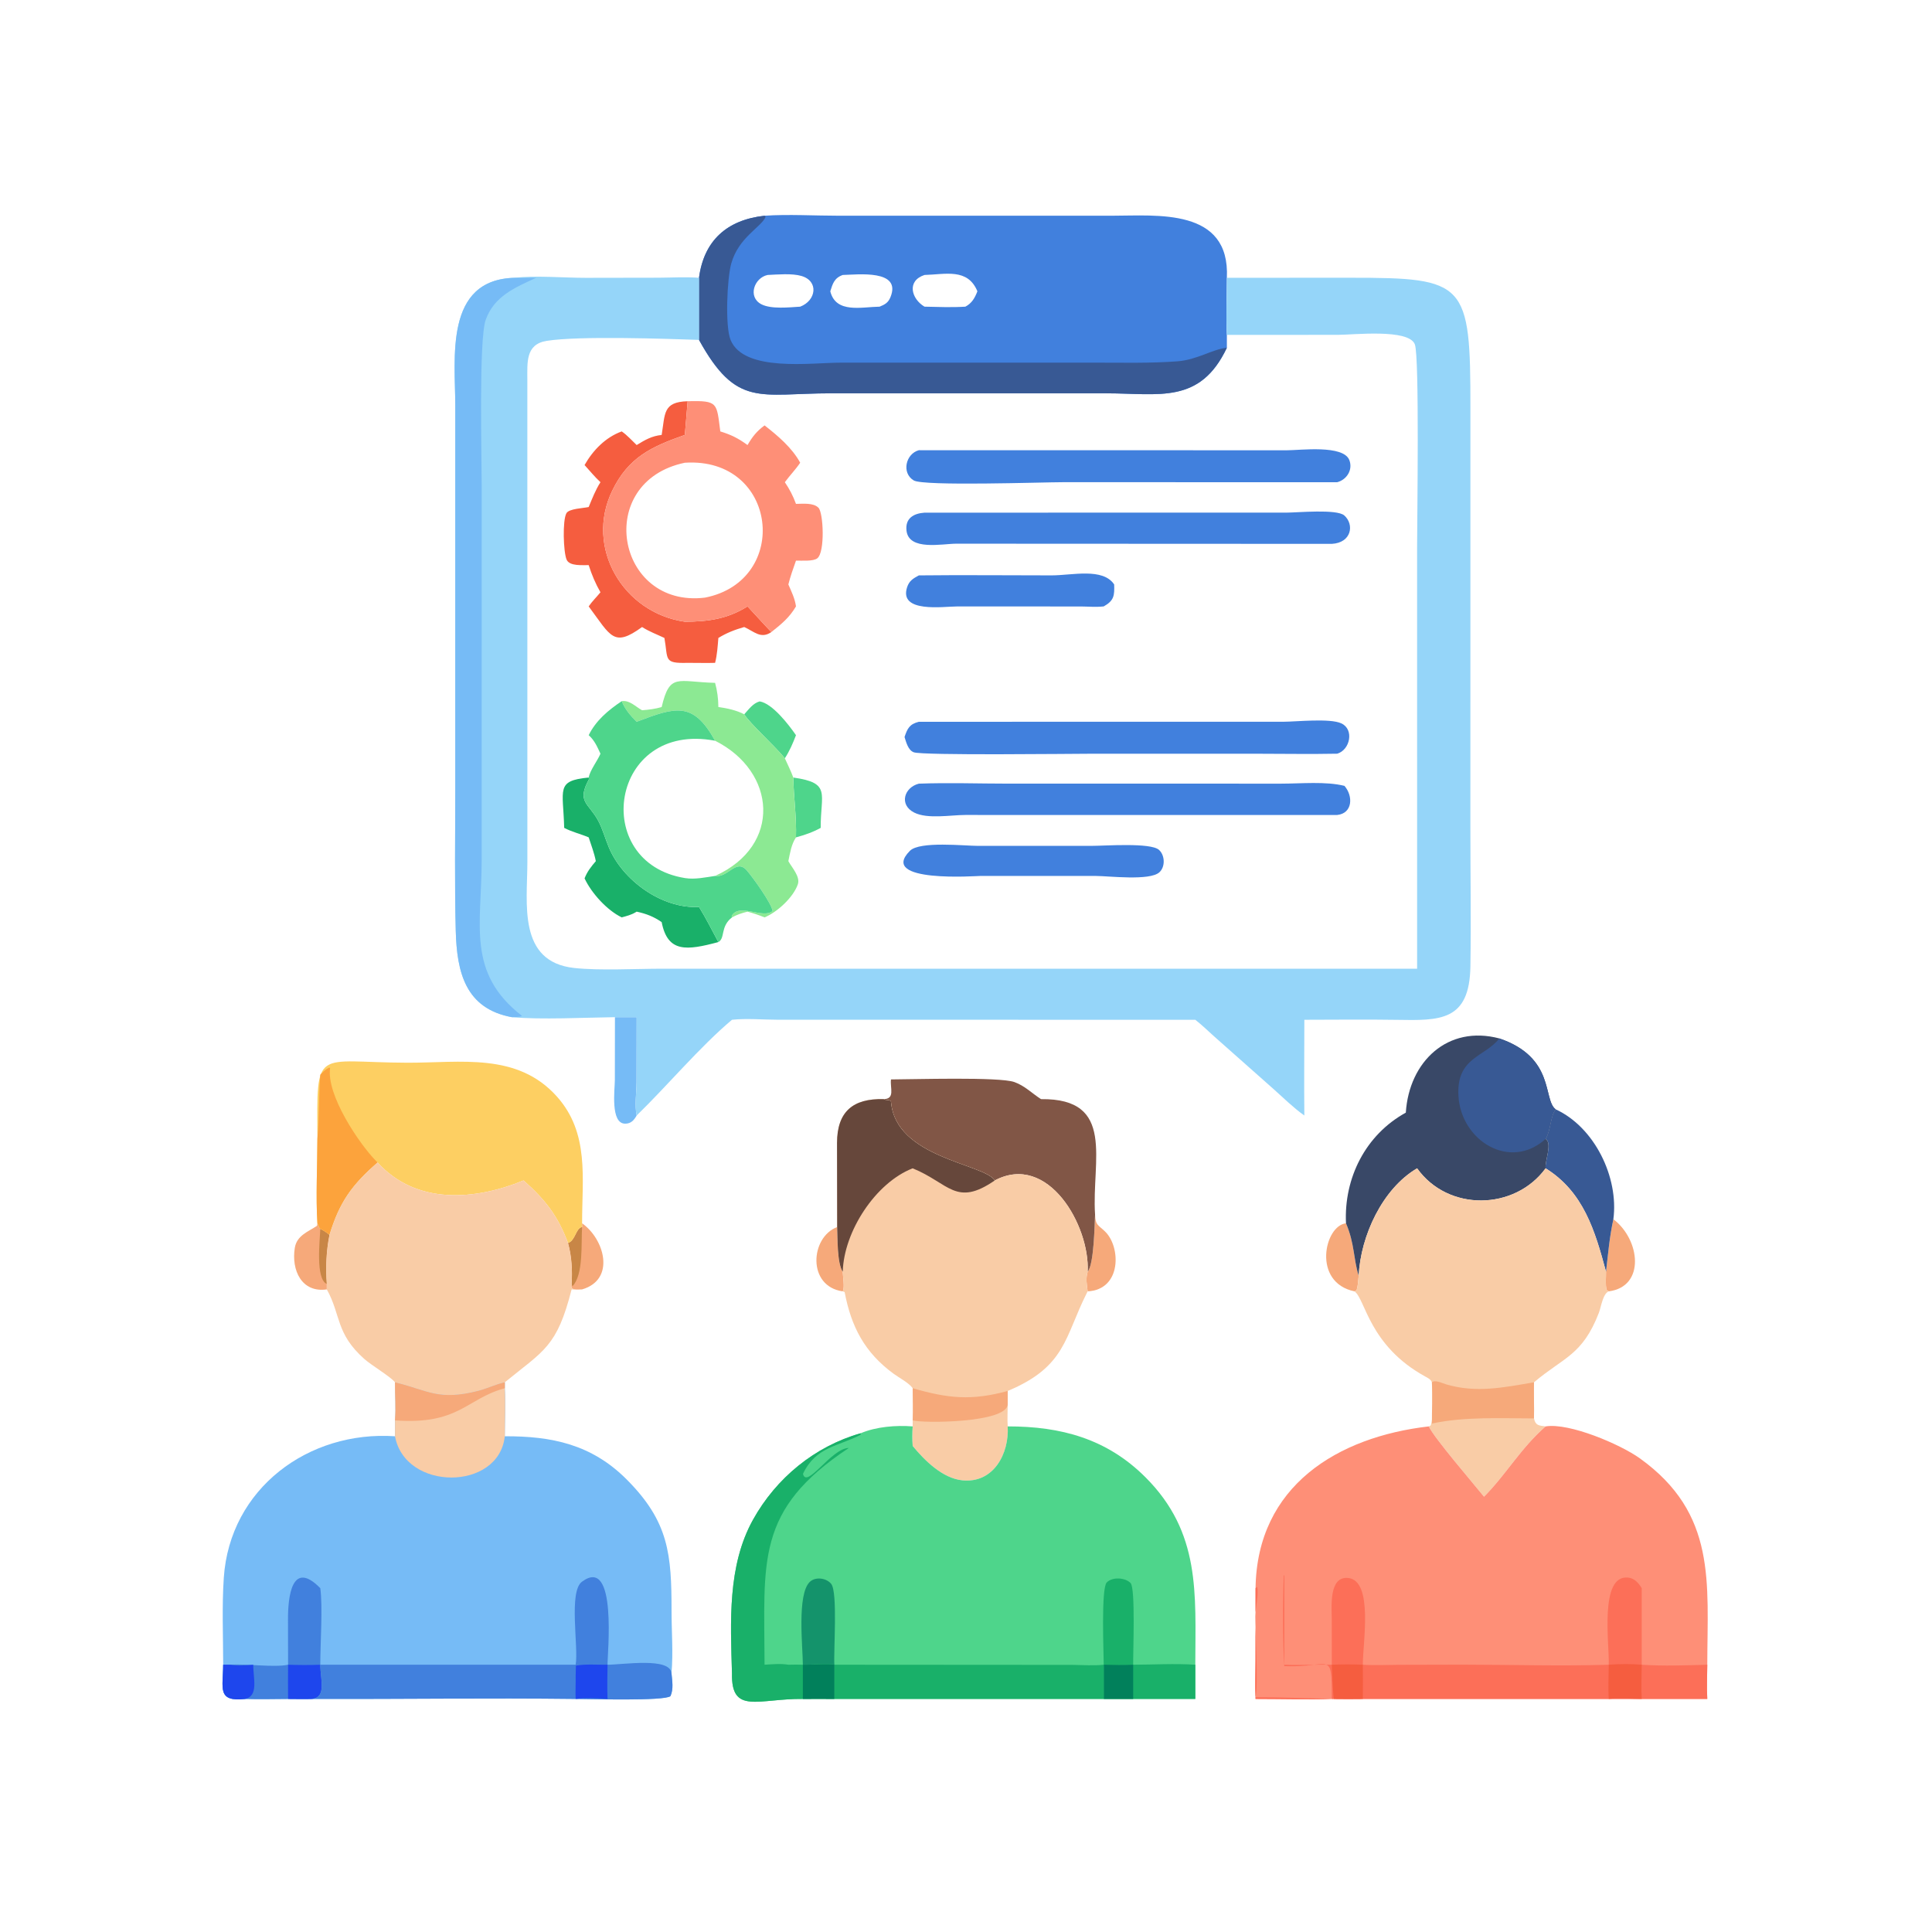 <svg xmlns="http://www.w3.org/2000/svg" xmlns:xlink="http://www.w3.org/1999/xlink" width="60" height="60"><path fill="#F6A97A" transform="scale(0.117 0.117)" d="M223.697 342.771C214.196 341.452 215.058 328.389 222.214 325.703C222.346 328.453 222.165 335.268 223.697 337.562C223.719 338.943 224.269 341.676 223.697 342.771Z"></path><path fill="#F6A97A" transform="scale(0.117 0.117)" d="M290.669 322.383C290.79 325.254 291.396 325.044 293.314 326.879C297.513 330.898 297.792 342.299 288.703 342.771C288.47 340.981 288.163 339.326 288.703 337.562C290.371 335.643 290.53 325.384 290.669 322.383Z"></path><path fill="#F6A97A" transform="scale(0.117 0.117)" d="M426.293 337.562C426.88 332.65 427.181 328.567 428.245 323.625C435.374 329.012 436.813 341.499 427.023 342.771L426.448 342.408C426.084 340.858 426.323 339.15 426.293 337.562Z"></path><path fill="#F6A97A" transform="scale(0.117 0.117)" d="M359.536 342.771C348.227 340.432 351.548 325.319 357.273 324.708C359.594 330.151 359.184 333.919 360.642 338.635C360.515 339.935 360.469 341.287 360.072 342.537L359.536 342.771Z"></path><path fill="#F6A97A" transform="scale(0.117 0.117)" d="M154.509 324.708C160.454 328.887 163.471 339.629 154.509 342.253C153.16 342.262 151.209 342.657 151.726 340.808C151.966 337.27 151.744 333.375 150.779 329.957C152.789 329.254 152.804 326.008 154.509 325.703L154.509 324.708Z"></path><path fill="#C88646" transform="scale(0.117 0.117)" d="M150.779 329.957C152.789 329.254 152.804 326.008 154.509 325.703C154.229 329.926 154.922 338.415 151.942 341.418L151.726 340.808C151.966 337.27 151.744 333.375 150.779 329.957Z"></path><path fill="#F6A97A" transform="scale(0.117 0.117)" d="M84.25 324.708C84.541 325.174 84.629 325.782 85.014 326.171C85.931 326.628 86.675 327.107 87.457 327.768C86.591 332.112 86.425 336.397 86.747 340.808L86.747 342.253C80.088 343.209 77.289 337.177 78.253 331.22C78.786 327.929 81.776 326.956 84.146 325.371L84.25 324.708Z"></path><path fill="#C88646" transform="scale(0.117 0.117)" d="M85.014 326.171C85.931 326.628 86.675 327.107 87.457 327.768C86.591 332.112 86.425 336.397 86.747 340.808C83.666 339.504 84.938 328.967 85.014 326.171Z"></path><path fill="#76BBF6" transform="scale(0.117 0.117)" d="M163.228 269.993L168.994 269.993L168.968 287.283C168.945 290.001 168.424 293.486 168.994 296.098C168.288 297.319 167.518 298.255 165.96 298.264C161.947 298.288 163.2 289.073 163.203 286.685L163.228 269.993Z"></path><path fill="#385994" transform="scale(0.117 0.117)" d="M412.924 294.452C423.24 299.182 429.716 312.488 428.245 323.625C427.181 328.567 426.88 332.65 426.293 337.562C423.392 326.712 420.316 316.354 410.26 310.111C410.033 308.167 412.108 303.441 410.26 302.306C411.644 299.902 411.504 296.178 412.924 294.452Z"></path><path fill="#815646" transform="scale(0.117 0.117)" d="M236.5 286.518C242.262 286.51 265.244 285.784 269.252 287.217C272.022 288.207 273.911 290.203 276.326 291.749C296.298 291.516 289.713 308.072 290.669 322.383C290.53 325.384 290.371 335.643 288.703 337.562C289.323 325.325 278.174 305.827 264.042 313.336C261.202 308.851 237.605 307.396 236.492 292.366C236.049 291.779 235.258 292.19 234.569 291.749C237.646 291.666 236.221 288.822 236.5 286.518Z"></path><path fill="#394867" transform="scale(0.117 0.117)" d="M373.153 295.334C374.015 281.791 384.263 272.006 397.982 275.636C412.884 280.731 409.479 291.899 412.924 294.452C411.504 296.178 411.644 299.902 410.26 302.306C412.108 303.441 410.033 308.167 410.26 310.111C402.049 321.35 384.358 321.638 376.151 310.111C366.937 315.523 361.158 328.029 360.642 338.635C359.184 333.919 359.594 330.151 357.273 324.708C356.697 312.716 362.447 301.223 373.153 295.334Z"></path><path fill="#385994" transform="scale(0.117 0.117)" d="M397.982 275.636C412.884 280.731 409.479 291.899 412.924 294.452C411.504 296.178 411.644 299.902 410.26 302.306C400.842 310.85 387.833 302.839 387.123 290.94C386.507 280.613 394.08 280.633 397.982 275.636Z"></path><path fill="#FDCF62" transform="scale(0.117 0.117)" d="M84.25 302.306C84.12 277.575 83.336 282.008 108.137 282.083C122.262 282.125 137.292 279.282 147.816 291.054C156.497 300.765 154.493 312.73 154.509 324.708L154.509 325.703C152.804 326.008 152.789 329.254 150.779 329.957C148.03 322.659 144.781 318.506 138.979 313.336C126.132 318.593 110.564 319.918 100.215 308.563C93.4 314.512 90.12 319.032 87.457 327.768C86.675 327.107 85.931 326.628 85.014 326.171C84.629 325.782 84.541 325.174 84.25 324.708C83.806 317.751 84.237 309.417 84.25 302.306Z"></path><path fill="#FCA33C" transform="scale(0.117 0.117)" d="M85.014 285.25C85.754 284.518 86.406 283.846 87.353 283.374L87.631 283.45C86.543 290.563 95.305 303.541 99.755 308.097L100.215 308.563C93.4 314.512 90.12 319.032 87.457 327.768C86.675 327.107 85.931 326.628 85.014 326.171C84.629 325.782 84.541 325.174 84.25 324.708C83.806 317.751 84.237 309.417 84.25 302.306C84.748 296.619 84.587 290.916 85.014 285.25Z"></path><path fill="#F9CCA6" transform="scale(0.117 0.117)" d="M100.215 308.563C110.564 319.918 126.132 318.593 138.979 313.336C144.781 318.506 148.03 322.659 150.779 329.957C151.744 333.375 151.966 337.27 151.726 340.808C151.209 342.657 153.16 342.262 154.509 342.253C153.555 342.332 152.678 342.355 151.726 342.253C147.83 357.534 144.433 358.393 133.993 366.913C131.651 367.389 129.358 368.562 127.011 369.159C116.497 371.836 113.844 369.184 105.247 367.009L104.85 366.913C103.732 365.453 98.625 362.421 96.724 360.736C89.059 353.947 90.527 349.015 86.747 342.253L86.747 340.808C86.425 336.397 86.591 332.112 87.457 327.768C90.12 319.032 93.4 314.512 100.215 308.563Z"></path><path fill="#F9CCA6" transform="scale(0.117 0.117)" d="M376.151 310.111C384.358 321.638 402.049 321.35 410.26 310.111C420.316 316.354 423.392 326.712 426.293 337.562C426.323 339.15 426.084 340.858 426.448 342.408L427.023 342.771C425.448 343.365 424.968 346.996 424.395 348.475C420.008 359.805 415.006 360.271 407.174 366.913C407.101 370.109 407.246 373.307 407.174 376.5C407.577 378.408 408.477 378.379 410.26 378.616C403.556 384.504 399.794 391.355 393.915 397.274C391.215 393.918 380.593 381.59 379.257 378.616L379.727 378.398C380.611 376.805 380.085 369.21 380.076 366.913C379.751 366.109 379.055 365.787 378.316 365.381C363.344 357.147 362.473 344.907 359.536 342.771L360.072 342.537C360.469 341.287 360.515 339.935 360.642 338.635C361.158 328.029 366.937 315.523 376.151 310.111Z"></path><path fill="#F6A97A" transform="scale(0.117 0.117)" d="M380.076 366.913C380.896 366.159 382.842 367.158 383.811 367.444C391.903 369.835 399.123 368.266 407.174 366.913C407.101 370.109 407.246 373.307 407.174 376.5C398.268 376.487 388.826 375.983 380.076 377.858C380.053 374.221 380.284 370.543 380.076 366.913Z"></path><path fill="#F9CCA6" transform="scale(0.117 0.117)" d="M222.214 325.703L222.177 303.35C222.199 295.046 226.432 291.523 234.569 291.749C235.258 292.19 236.049 291.779 236.492 292.366C237.605 307.396 261.202 308.851 264.042 313.336C278.174 305.827 289.323 325.325 288.703 337.562C288.163 339.326 288.47 340.981 288.703 342.771L288.478 343.209C282.59 354.86 282.967 362.74 267.479 369.208L267.479 372.841C267.483 374.745 267.347 376.724 267.479 378.616C267.905 385.784 263.768 393.788 255.424 392.932C250.174 392.393 245.433 387.663 242.257 383.818C242.116 382.05 242.134 380.385 242.257 378.616L242.257 377.025C242.399 374.2 242.274 371.314 242.257 368.483C241.305 367.088 238.6 365.672 237.189 364.637C229.532 359.022 225.945 352.21 224.196 342.957L223.697 342.771C224.269 341.676 223.719 338.943 223.697 337.562C222.165 335.268 222.346 328.453 222.214 325.703Z"></path><path fill="#F6A97A" transform="scale(0.117 0.117)" d="M242.257 368.483C251.634 371.188 257.859 371.845 267.479 369.208L267.479 372.841C266.997 377.703 245.109 377.819 242.257 377.025C242.399 374.2 242.274 371.314 242.257 368.483Z"></path><path fill="#66473B" transform="scale(0.117 0.117)" d="M222.214 325.703L222.177 303.35C222.199 295.046 226.432 291.523 234.569 291.749C235.258 292.19 236.049 291.779 236.492 292.366C237.605 307.396 261.202 308.851 264.042 313.336C253.716 320.442 251.958 314.072 242.257 310.111C232.398 313.94 223.978 326.88 223.697 337.562C222.165 335.268 222.346 328.453 222.214 325.703Z"></path><path fill="#4180DD" transform="scale(0.117 0.117)" d="M202.94 57.261C209.231 56.832 216.275 57.261 222.659 57.261L295.078 57.261C307.132 57.264 326.521 55.092 325.655 73.735C325.648 78.734 325.391 83.909 325.655 88.893L325.655 92.303C318.514 107.386 307.624 104.405 293.711 104.403L220.654 104.398C201.636 104.399 195.551 108.355 185.541 90.22L185.541 73.735C186.841 63.826 193.003 58.354 202.94 57.261ZM245.395 72.987C240.587 74.567 241.922 79.351 245.395 81.4C248.987 81.481 252.66 81.629 256.245 81.4C257.972 80.484 258.746 79.103 259.434 77.32C256.872 71.114 250.978 72.834 245.395 72.987ZM223.697 72.987C221.471 73.779 221.024 75.266 220.388 77.32C221.869 83.294 228.701 81.462 233.479 81.4C234.875 80.833 235.741 80.368 236.339 78.927C239.455 71.422 227.589 72.901 223.697 72.987ZM203.748 72.987C200.185 73.737 198.403 78.817 202.07 80.748C204.678 82.121 209.484 81.577 212.398 81.4C216.651 79.788 217.385 74.623 212.75 73.256C210.22 72.51 206.424 72.865 203.748 72.987Z"></path><path fill="#385994" transform="scale(0.117 0.117)" d="M185.541 73.735C186.841 63.826 193.003 58.354 202.94 57.261L203.236 57.537C202.054 60.344 196.044 62.948 194.087 69.997C192.998 73.918 192.418 86.605 193.93 90.248C197.507 98.865 215.351 96.26 223.128 96.261L290.822 96.257C298.042 96.259 305.331 96.447 312.535 95.907C317.77 95.515 321.822 92.681 325.655 92.303C318.514 107.386 307.624 104.405 293.711 104.403L220.654 104.398C201.636 104.399 195.551 108.355 185.541 90.22L185.541 73.735Z"></path><path fill="#FE8F77" transform="scale(0.117 0.117)" d="M379.257 378.616C380.593 381.59 391.215 393.918 393.915 397.274C399.794 391.355 403.556 384.504 410.26 378.616C416.572 377.597 430.13 383.395 435.282 387.1C455.699 401.781 453.213 419.94 453.172 441.875C453.16 444.875 452.99 447.968 453.172 450.957L427.023 450.957L361.745 450.957C359.179 451.003 356.617 450.983 354.051 450.957C347.148 451.167 340.177 450.962 333.266 450.957C333.085 447.636 333.248 444.227 333.251 440.897L333.266 421.554C333.659 394.364 355.124 381.387 379.257 378.616Z"></path><path fill="#FC6F58" transform="scale(0.117 0.117)" d="M340.895 442.25C340.453 435.896 340.487 424.731 340.754 418.207L340.904 418.139L340.895 441.875C345.106 442.052 349.299 441.766 353.506 441.875L353.498 429.892C353.495 426.731 352.623 418.258 357.898 418.86C364.601 419.624 361.717 436.153 361.745 441.875C364.912 442.083 368.154 441.915 371.333 441.898L388.213 441.857C401.11 441.865 414.139 442.282 427.023 441.875C427.19 436.184 424.511 418.111 432.059 418.738C433.83 418.886 434.91 420.149 435.776 421.554L435.776 441.875C441.418 442.256 447.52 442.048 453.172 441.875C453.16 444.875 452.99 447.968 453.172 450.957L427.023 450.957L361.745 450.957C359.179 451.003 356.617 450.983 354.051 450.957C347.148 451.167 340.177 450.962 333.266 450.957C333.085 447.636 333.248 444.227 333.251 440.897L333.266 421.554L333.667 421.226C334.211 422.673 333.196 427.164 333.196 429.062C333.197 433.175 334.009 447.263 333.266 450.5C340.338 450.481 346.609 450.785 353.506 450.957C353.504 437.591 353.249 442.8 340.895 442.25Z"></path><path fill="#F55D3F" transform="scale(0.117 0.117)" d="M353.506 441.875C356.268 441.778 358.982 441.749 361.745 441.875C361.777 444.903 361.769 447.929 361.745 450.957C359.179 451.003 356.617 450.983 354.051 450.957C353.664 447.993 353.708 444.87 353.506 441.875Z"></path><path fill="#F55D3F" transform="scale(0.117 0.117)" d="M427.023 441.875C429.968 441.665 432.833 441.629 435.776 441.875C435.746 444.875 435.579 447.967 435.776 450.957C432.94 450.922 429.834 450.655 427.023 450.957C426.812 447.983 427.006 444.864 427.023 441.875Z"></path><path fill="#4ED58B" transform="scale(0.117 0.117)" d="M228.453 380.435C232.577 378.684 237.827 378.272 242.257 378.616C242.134 380.385 242.116 382.05 242.257 383.818C245.433 387.663 250.174 392.393 255.424 392.932C263.768 393.788 267.905 385.784 267.479 378.616C281.585 378.597 293.801 381.871 304.054 392.125C318.731 406.802 317.31 422.948 317.276 441.875L317.276 450.957L300.783 450.957L292.971 450.957L221.469 450.957C218.682 450.945 215.894 450.922 213.107 450.957C201.23 450.841 194.06 455.192 194.293 444.147C193.907 430.489 193.064 415.655 199.873 403.394C206.008 392.345 216.265 383.908 228.453 380.435Z"></path><path fill="#14936B" transform="scale(0.117 0.117)" d="M213.107 441.875C213.094 437.253 211.498 423.231 214.943 419.895C216.445 418.439 219.371 418.844 220.636 420.426C222.384 422.612 221.245 438.06 221.469 441.875L221.469 441.875C220.15 441.511 214.861 441.941 213.107 441.875Z"></path><path fill="#19B069" transform="scale(0.117 0.117)" d="M292.971 441.875C292.964 439.002 292.236 421.669 293.755 420.054C295.202 418.514 298.676 418.703 300.102 420.206C301.431 421.607 300.725 438.821 300.783 441.875C306.223 441.86 311.86 441.523 317.276 441.875L317.276 450.957L300.783 450.957L292.971 450.957L292.971 441.875L292.971 441.875Z"></path><path fill="#01805B" transform="scale(0.117 0.117)" d="M292.971 441.875C295.585 441.95 298.17 442.003 300.783 441.875L300.783 450.957L292.971 450.957L292.971 441.875Z"></path><path fill="#19B069" transform="scale(0.117 0.117)" d="M221.469 441.875L284.813 441.917C287.477 441.942 290.329 442.177 292.971 441.875L292.971 441.875L292.971 450.957L221.469 450.957L221.469 441.875L221.469 441.875Z"></path><path fill="#19B069" transform="scale(0.117 0.117)" d="M228.453 380.435L228.454 380.825C222.492 383.979 216.598 383.935 213.139 391.205C214.11 395.361 220.71 384.36 225.306 384.344C200.419 400.817 202.893 414.326 202.94 441.875C205.026 441.753 207.185 441.529 209.258 441.875C210.547 441.835 211.818 441.835 213.107 441.875C214.861 441.941 220.15 441.511 221.469 441.875L221.469 450.957C218.682 450.945 215.894 450.922 213.107 450.957C201.23 450.841 194.06 455.192 194.293 444.147C193.907 430.489 193.064 415.655 199.873 403.394C206.008 392.345 216.265 383.908 228.453 380.435Z"></path><path fill="#01805B" transform="scale(0.117 0.117)" d="M213.107 441.875C214.861 441.941 220.15 441.511 221.469 441.875L221.469 450.957C218.682 450.945 215.894 450.922 213.107 450.957L213.107 441.875Z"></path><path fill="#76BBF6" transform="scale(0.117 0.117)" d="M104.85 366.913L105.247 367.009C113.844 369.184 116.497 371.836 127.011 369.159C129.358 368.562 131.651 367.389 133.993 366.913L133.993 368.483C134.222 372.704 134.012 377.005 133.993 381.235C146.442 381.192 156.999 383.358 166.3 392.659C177.582 403.942 178.248 412.588 178.253 427.64C178.255 433.061 178.714 438.759 178.238 444.147C178.416 446.168 178.833 448.309 177.962 450.217C176.3 451.568 156.355 450.964 152.801 450.957C129.509 450.682 106.188 451.025 82.893 450.957C80.759 451.025 78.605 450.961 76.469 450.957C72.689 450.968 68.876 451.087 65.1 450.957C57.496 451.801 59.227 448.045 59.241 441.875C59.228 434.236 58.891 426.42 59.402 418.805C60.994 395.086 81.892 379.675 104.85 381.235L104.85 377.025C105.151 373.705 104.834 370.254 104.85 366.913Z"></path><path fill="#4180DD" transform="scale(0.117 0.117)" d="M76.469 441.875L76.444 429.794C76.431 424.051 77.391 413.781 85.014 421.554C85.701 426.397 85.007 436.497 85.014 441.875L85.014 441.875C85.025 445.758 86.724 450.383 82.893 450.957C80.759 451.025 78.605 450.961 76.469 450.957C72.689 450.968 68.876 451.087 65.1 450.957C57.496 451.801 59.227 448.045 59.241 441.875L61.16 441.875C65.481 441.561 72.706 442.674 76.469 441.875Z"></path><path fill="#1E46ED" transform="scale(0.117 0.117)" d="M59.241 441.875L61.16 441.875C63.151 442.234 65.203 442.038 67.208 441.875C67.231 445.521 68.664 450.139 65.1 450.957C57.496 451.801 59.227 448.045 59.241 441.875Z"></path><path fill="#1E46ED" transform="scale(0.117 0.117)" d="M76.469 441.875C79.331 441.972 82.153 441.991 85.014 441.875C85.025 445.758 86.724 450.383 82.893 450.957C80.759 451.025 78.605 450.961 76.469 450.957C76.423 447.932 76.465 444.901 76.469 441.875Z"></path><path fill="#F9CCA6" transform="scale(0.117 0.117)" d="M104.85 366.913L105.247 367.009C113.844 369.184 116.497 371.836 127.011 369.159C129.358 368.562 131.651 367.389 133.993 366.913L133.993 368.483C134.222 372.704 134.012 377.005 133.993 381.235C132.44 395.832 107.501 395.851 104.85 381.235L104.85 377.025C105.151 373.705 104.834 370.254 104.85 366.913Z"></path><path fill="#F6A97A" transform="scale(0.117 0.117)" d="M104.85 366.913L105.247 367.009C113.844 369.184 116.497 371.836 127.011 369.159C129.358 368.562 131.651 367.389 133.993 366.913L133.993 368.483C123.724 371.264 121.934 378.243 104.85 377.025C105.151 373.705 104.834 370.254 104.85 366.913Z"></path><path fill="#4180DD" transform="scale(0.117 0.117)" d="M152.801 441.875C153.611 437.191 150.883 422.526 154.458 419.853C163.983 412.733 161.177 439.355 161.263 441.875C165.51 441.859 177.882 439.841 178.238 444.147C178.416 446.168 178.833 448.309 177.962 450.217C176.3 451.568 156.355 450.964 152.801 450.957C129.509 450.682 106.188 451.025 82.893 450.957C86.724 450.383 85.025 445.758 85.014 441.875L85.014 441.875L152.801 441.875Z"></path><path fill="#1E46ED" transform="scale(0.117 0.117)" d="M152.801 444.903L152.867 442.11C155.415 441.644 158.64 441.92 161.263 441.875C161.211 444.905 161.144 447.928 161.263 450.957C158.414 450.761 155.65 450.631 152.801 450.957C152.705 448.957 152.844 446.915 152.801 444.903Z"></path><path fill="#95D5F9" transform="scale(0.117 0.117)" d="M136.662 73.735C141.952 73.079 149.872 73.753 155.521 73.747L174.798 73.714C178.387 73.693 181.957 73.464 185.541 73.735L185.541 90.22C176.58 89.918 153.63 89.113 145.104 90.48C139.43 91.389 139.983 96.284 139.976 100.961L139.982 228.918C139.979 239.738 137.326 255.308 152.445 256.94C159.2 257.67 168.735 257.13 175.766 257.13L376.151 257.134L376.149 145.221C376.15 137.864 376.801 94.667 375.55 91.406C373.934 87.194 359.262 88.877 355.197 88.878L325.655 88.893C325.391 83.909 325.648 78.734 325.655 73.735L358.429 73.725C389.161 73.714 390.325 74.896 390.3 108.385L390.292 219.518C390.292 231.837 390.489 244.185 390.298 256.501C390.071 271.151 382.176 270.889 370.717 270.703C362.558 270.571 354.38 270.683 346.219 270.685C346.216 279.154 346.133 287.63 346.219 296.098C343.308 294.03 340.707 291.453 338.046 289.077L323.02 275.759C321.112 274.09 319.269 272.245 317.276 270.685L206.428 270.674C202.449 270.665 198.232 270.268 194.293 270.685C185.789 277.833 177.145 288.17 168.994 296.098C168.424 293.486 168.945 290.001 168.968 287.283L168.994 269.993L163.228 269.993C155.368 270.09 143.497 270.7 135.872 269.993C123.564 267.717 121.268 258.12 120.976 247.083C120.644 234.529 120.847 221.936 120.845 209.377L120.849 107.798C120.852 95.174 117.833 74.158 136.662 73.735Z"></path><path fill="#76BBF6" transform="scale(0.117 0.117)" d="M135.872 269.993C123.564 267.717 121.268 258.12 120.976 247.083C120.644 234.529 120.847 221.936 120.845 209.377L120.849 107.798C120.852 95.174 117.833 74.158 136.662 73.735C138.551 73.818 140.425 73.71 142.312 73.735C136.689 76.346 131.162 78.606 128.921 84.907C127.065 90.127 127.858 121.398 127.86 128.917L127.854 228.255C127.857 245.444 123.775 258.191 138.541 269.638C137.832 270.034 136.685 269.944 135.872 269.993Z"></path><path fill="#4ED58B" transform="scale(0.117 0.117)" d="M210.568 206.384C220.743 207.824 217.784 210.618 217.844 219.745C215.734 220.911 213.601 221.637 211.281 222.266C211.456 216.877 210.665 211.725 210.568 206.384Z"></path><path fill="#4ED58B" transform="scale(0.117 0.117)" d="M197.543 189.603C198.724 188.311 199.889 186.636 201.651 186.177C205.009 186.714 209.328 192.315 211.281 195.146C210.464 197.308 209.58 199.331 208.328 201.281C205.57 197.884 199.111 192.121 197.543 189.603Z"></path><path fill="#4180DD" transform="scale(0.117 0.117)" d="M243.895 152.729C255.638 152.594 267.396 152.732 279.14 152.726C284.569 152.724 292.741 150.632 295.739 155.134C295.833 158.057 295.73 159.413 292.971 160.96C290.969 161.196 288.782 160.987 286.76 160.978L253.952 160.976C250.413 160.978 238.54 162.771 240.775 155.879C241.33 154.17 242.369 153.55 243.895 152.729Z"></path><path fill="#19B069" transform="scale(0.117 0.117)" d="M156.259 206.384L156.328 206.853C153 212.936 156.248 213.122 158.791 217.857C159.955 220.022 160.646 222.611 161.598 224.894C165.267 233.693 175.706 241.258 185.541 240.738C187.373 243.675 189.019 246.991 190.68 250.059C182.256 252.313 177.22 252.932 175.628 244.762C173.475 243.277 171.536 242.54 168.994 241.984L168.708 242.152C167.546 242.849 166.318 243.152 165.024 243.504C161.132 241.636 156.985 237.056 155.164 233.152C155.864 231.337 156.906 230.038 158.153 228.581C157.746 226.45 156.925 224.331 156.259 222.266C154.096 221.344 151.862 220.856 149.755 219.745C149.503 209.513 147.415 207.227 156.259 206.384Z"></path><path fill="#4180DD" transform="scale(0.117 0.117)" d="M289.928 224.518C293.236 224.523 305.397 223.606 307.621 225.574C309.222 226.992 309.354 230.06 307.746 231.533C305.206 233.861 294.268 232.515 290.889 232.509L260.321 232.502C259.358 232.498 232.911 234.463 241.533 225.83C244.145 223.214 256.009 224.527 259.626 224.526L289.928 224.518Z"></path><path fill="#8CE993" transform="scale(0.117 0.117)" d="M175.628 187.672C177.781 178.503 179.832 181.012 189.811 181.252C190.397 183.411 190.657 185.435 190.68 187.672C192.899 187.962 195.559 188.539 197.543 189.603C199.111 192.121 205.57 197.884 208.328 201.281C209.081 202.964 209.939 204.654 210.568 206.384C210.665 211.725 211.456 216.877 211.281 222.266C210.04 224.135 209.704 226.422 209.258 228.581C210.188 230.282 212.472 232.694 211.774 234.729C210.592 238.175 206.285 242.15 202.94 243.504C201.444 242.902 199.974 242.406 198.418 241.984C196.917 242.346 195.667 242.775 194.293 243.504L194.208 243.139C196.138 239.557 202.53 244.02 205.079 241.823C204.818 239.761 199.65 232.641 198.197 231.006C195.366 227.822 193.185 233.104 189.811 232.502C207.613 224.48 206.087 204.778 189.811 196.621C183.972 186.101 179.368 187.63 168.994 191.584C167.289 189.908 165.953 188.332 165.024 186.11C167.169 185.808 168.621 187.54 170.43 188.525C172.211 188.392 173.908 188.178 175.628 187.672Z"></path><path fill="#F55D3F" transform="scale(0.117 0.117)" d="M175.628 115.449C176.571 109.76 175.92 106.694 182.529 106.499L181.779 115.449C172.898 118.571 166.798 121.378 162.498 130.274C155.192 145.389 165.397 162.669 181.779 165.029C187.981 165.004 193.067 164.307 198.418 160.96C200.542 163.208 202.596 165.553 204.745 167.771C201.946 169.695 200.218 167.636 197.543 166.434C195.018 167.16 192.924 167.967 190.68 169.333C190.491 171.553 190.367 173.777 189.811 175.943C187.38 176.029 184.96 175.921 182.529 175.943C176.029 176.116 177.393 175.085 176.356 169.333C174.329 168.374 172.336 167.65 170.43 166.434C162.859 171.927 162.176 168.925 156.259 160.96C157.141 159.653 158.378 158.446 159.385 157.216C158.041 154.867 157.086 152.589 156.259 150.008C154.696 149.956 151.156 150.369 150.39 148.534C149.534 146.484 149.278 138.171 150.341 136.237C151.024 134.993 154.84 134.906 156.259 134.58C157.192 132.329 158.06 130.052 159.385 127.996C157.881 126.609 156.54 124.957 155.164 123.44C157.408 119.486 160.74 116.073 165.024 114.514C166.456 115.483 167.732 116.94 168.994 118.131C171.23 116.763 172.976 115.73 175.628 115.449Z"></path><path fill="#4ED58B" transform="scale(0.117 0.117)" d="M156.259 195.146C158.18 191.225 161.456 188.522 165.024 186.11C165.953 188.332 167.289 189.908 168.994 191.584C179.368 187.63 183.972 186.101 189.811 196.621C161.882 191.306 156.457 229.018 181.847 233.076C184.448 233.492 187.227 232.88 189.811 232.502C193.185 233.104 195.366 227.822 198.197 231.006C199.65 232.641 204.818 239.761 205.079 241.823C202.53 244.02 196.138 239.557 194.208 243.139L194.293 243.504C191.129 245.971 192.556 249.02 190.68 250.059C189.019 246.991 187.373 243.675 185.541 240.738C175.706 241.258 165.267 233.693 161.598 224.894C160.646 222.611 159.955 220.022 158.791 217.857C156.248 213.122 153 212.936 156.328 206.853L156.259 206.384C156.608 204.443 158.576 201.974 159.385 200.059C158.527 198.225 157.813 196.51 156.259 195.146Z"></path><path fill="#4180DD" transform="scale(0.117 0.117)" d="M245.395 136.08L341.652 136.066C344.398 136.058 354.835 135.071 356.811 136.81C359.53 139.203 358.777 144.077 353.506 144.36L253.873 144.314C250.152 144.305 241.213 146.302 240.614 140.824C240.255 137.542 242.528 136.279 245.395 136.08Z"></path><path fill="#4180DD" transform="scale(0.117 0.117)" d="M243.895 208.011C251.794 207.717 259.827 208.005 267.738 208.005L340.119 208.007C345.287 208.008 351.93 207.356 356.866 208.596C359.227 211.301 359.051 215.894 354.944 216.323L256.217 216.321C252.366 216.323 246.205 217.474 242.663 215.687C238.566 213.62 239.992 209 243.895 208.011Z"></path><path fill="#4180DD" transform="scale(0.117 0.117)" d="M243.895 191.584L340.595 191.579C344.127 191.568 353.039 190.587 356.068 192.021C359.514 193.652 358.339 199.065 354.944 200.059C347.68 200.204 340.382 200.065 333.115 200.066L289.623 200.068C284.352 200.068 244.864 200.565 242.532 199.679C241.041 199.112 240.521 196.989 240.095 195.628C240.85 193.378 241.405 192.21 243.895 191.584Z"></path><path fill="#4180DD" transform="scale(0.117 0.117)" d="M243.895 119.501L341.627 119.519C345.083 119.527 356.599 117.995 358.169 122.144C359.15 124.735 357.449 127.338 354.944 127.996L282.074 127.991C276.724 127.991 245.169 129.091 242.54 127.524C239.238 125.556 240.398 120.454 243.895 119.501Z"></path><path fill="#FE8F77" transform="scale(0.117 0.117)" d="M182.529 106.499C190.726 106.28 190.185 106.96 191.194 114.514C194.062 115.389 195.996 116.359 198.418 118.131C199.734 115.885 200.845 114.475 202.94 112.916C206.442 115.639 210.254 118.866 212.398 122.825C211.171 124.648 209.619 126.216 208.328 127.996C209.589 129.871 210.508 131.626 211.281 133.747C213.024 133.733 215.928 133.386 217.265 134.79C218.556 136.146 219.022 146.485 216.966 148.175C215.884 149.064 212.697 148.781 211.281 148.809C210.549 150.89 209.79 152.991 209.258 155.134C210.073 157.013 211.01 158.911 211.281 160.96C209.551 163.917 207.397 165.679 204.745 167.771C202.596 165.553 200.542 163.208 198.418 160.96C193.067 164.307 187.981 165.004 181.779 165.029C165.397 162.669 155.192 145.389 162.498 130.274C166.798 121.378 172.898 118.571 181.779 115.449L182.529 106.499ZM181.779 122.825C157.542 127.885 163.505 161.516 187.141 158.63C209.992 154.111 206.508 121.224 181.779 122.825Z"></path></svg>